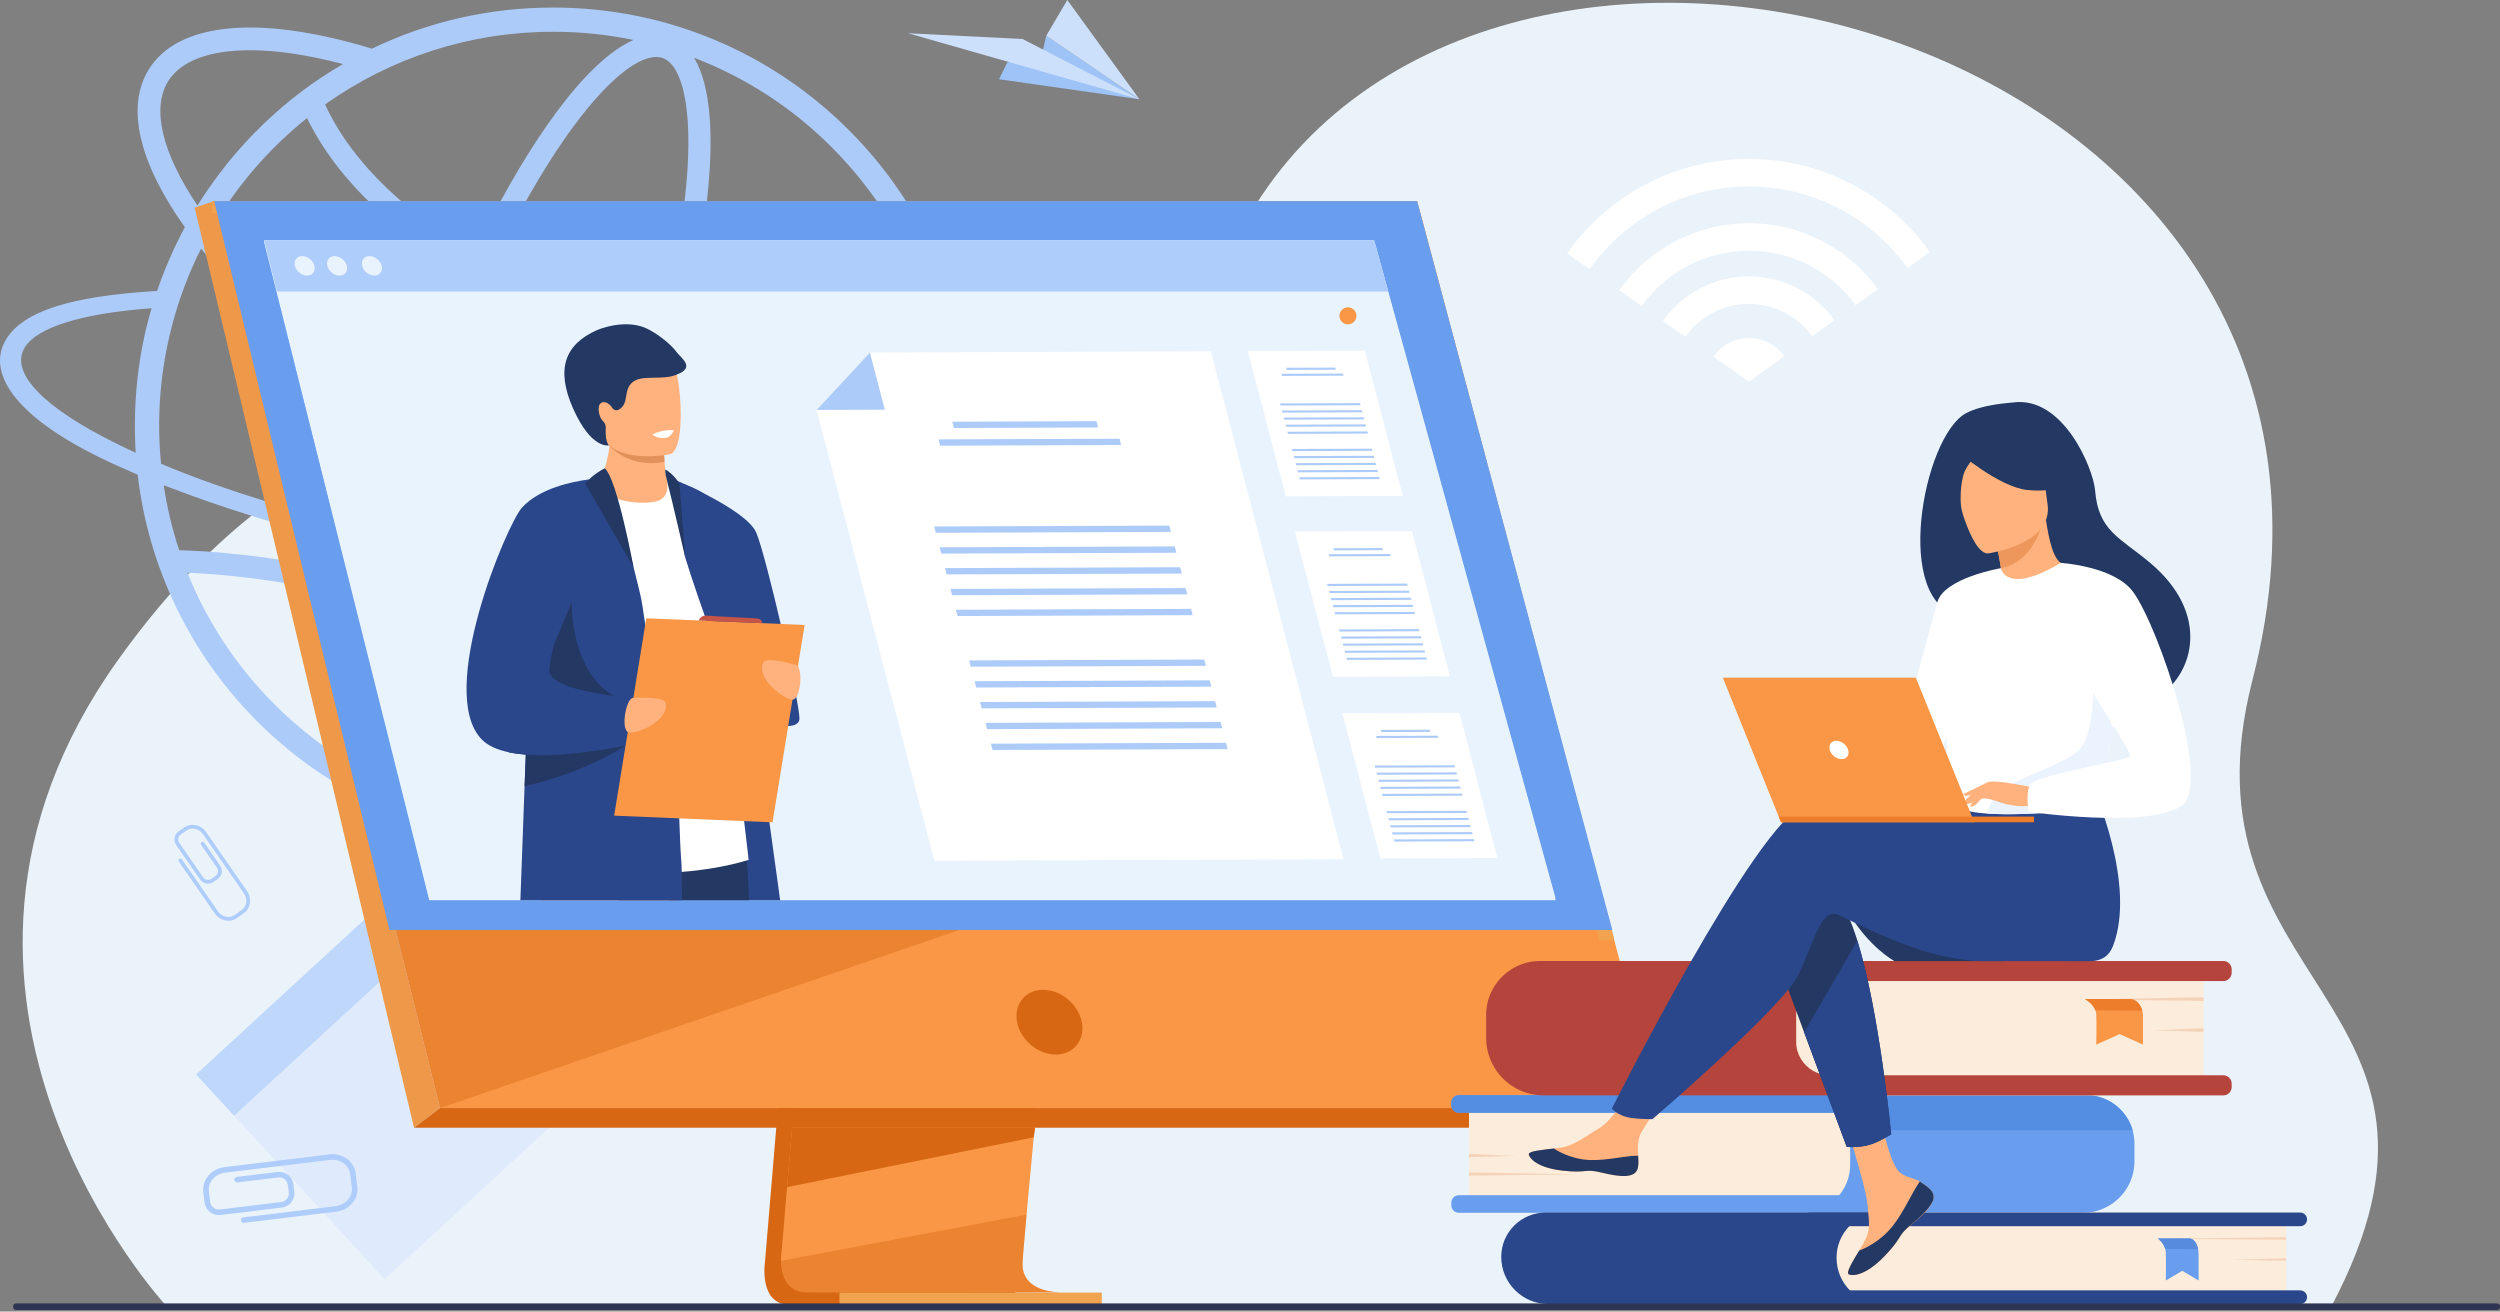<svg width="467" height="245" viewBox="0 0 467 245" fill="none" xmlns="http://www.w3.org/2000/svg">
<rect x="0" y="0" width="467" height="245" fill="#808080" stroke="none"/>
<g clip-path="url(#clip0_1036_2538)">
<path d="M31.215 244.124C31.215 244.124 -22.84 186.085 22.074 123.25C61.925 67.499 108.386 71.31 142.475 93.935C156.993 103.571 198.853 95.122 234.479 38.393C283.066 -38.971 451.482 7.95 420.774 126.976C405.915 184.576 466 186.67 435.384 244.247L31.215 244.124Z" fill="#EBF3FA"/>
<path d="M74.893 165.501L36.637 200.71L71.846 238.966L110.102 203.757L74.893 165.501Z" fill="#DFEBFD"/>
<path d="M74.892 165.501L36.636 200.71L43.727 208.415L81.983 173.206L74.892 165.501Z" fill="#BED7FB"/>
<path d="M186.615 14.802L212.847 18.544L195.439 6.678L194.555 10.482L188.175 11.637L186.615 14.802Z" fill="#9EC3F6"/>
<path d="M212.847 18.544L191.018 7.288L169.623 6.213L212.847 18.544Z" fill="#CDE0FB"/>
<path d="M195.439 6.678L212.847 18.544L199.372 0L195.439 6.678Z" fill="#CDE0FB"/>
<path d="M333.301 66.551L326.703 71.285L320.07 66.602C321.541 64.534 323.968 63.166 326.703 63.166C329.422 63.166 331.832 64.5 333.301 66.551Z" fill="white"/>
<path d="M326.703 51.629C320.07 51.629 314.208 54.928 310.652 59.971L314.841 62.91C317.472 59.184 321.815 56.756 326.703 56.756C331.558 56.756 335.866 59.149 338.497 62.823L342.668 59.831C339.096 54.859 333.268 51.629 326.703 51.629Z" fill="white"/>
<path d="M326.703 29.697C312.67 29.697 300.26 36.671 292.739 47.337L296.928 50.277C303.526 40.943 314.415 34.824 326.705 34.824C338.893 34.824 349.713 40.84 356.328 50.054L360.482 47.062C352.942 36.553 340.618 29.697 326.703 29.697Z" fill="white"/>
<path d="M326.703 41.697C316.721 41.697 307.867 46.637 302.481 54.211L306.668 57.15C311.129 50.911 318.446 46.825 326.702 46.825C334.89 46.825 342.154 50.842 346.633 56.996L350.786 54.022C345.387 46.553 336.601 41.697 326.703 41.697Z" fill="white"/>
<path d="M189.841 95.282L183.793 95.142C185.736 97.662 186.173 99.981 184.962 101.945C183.753 103.949 180.857 105.594 176.534 106.843C179.806 98.136 181.453 88.953 181.453 79.533C181.453 59.158 173.525 39.216 158.565 24.297C144.083 9.817 124.508 1.411 103.329 1.411C91.436 1.411 79.945 4.048 69.493 9.087C69.49 9.088 69.487 9.09 69.484 9.092C66.123 8.067 62.851 7.226 59.694 6.587C43.754 3.353 32.442 5.587 27.847 12.882C23.474 19.819 25.854 30.261 34.531 42.441C34.529 42.442 34.529 42.444 34.528 42.447C32.59 46.029 30.724 50.278 29.351 54.347C13.048 55.317 4.322 58.186 1.148 63.382C-2.54 69.432 2.497 77.55 18.622 85.444C20.844 86.534 23.224 87.606 25.723 88.676C27.655 105.648 35.386 122.1 48.074 134.788C55.253 141.948 63.603 147.58 72.905 151.527C101.401 163.546 135.369 157.919 158.565 134.788C165.545 127.807 171.08 119.675 174.986 110.672C182.939 109.025 188.175 106.448 190.258 103.036C191.706 100.675 191.528 98.058 189.841 95.282ZM171.179 108.074C165.883 109.025 159.279 109.581 151.563 109.661C139.592 109.807 125.842 108.862 111.352 106.952C112.571 104.298 113.766 101.57 114.932 98.782C119.429 100.286 123.792 101.477 127.953 102.322C132.72 103.289 137.072 103.766 140.955 103.766C150.058 103.766 156.579 101.138 159.8 96.025C160.33 95.182 160.762 94.29 161.096 93.347H156.455C156.378 93.488 156.297 93.627 156.212 93.763C153.819 97.561 148.474 99.523 140.966 99.522C137.377 99.522 133.289 99.073 128.796 98.162C124.881 97.367 120.774 96.252 116.541 94.846C117.659 92.051 118.745 89.201 119.794 86.31C122.623 78.511 125.044 70.781 127.002 63.357C142.875 65.697 159.46 65.767 175.391 64.566C176.399 69.453 176.908 74.455 176.908 79.535C176.91 89.43 174.986 99.03 171.179 108.074ZM74.505 146.803C72.248 145.984 71.103 142.746 70.539 140.172C69.648 136.105 69.487 130.393 70.073 123.654C70.369 120.245 70.845 116.622 71.487 112.831C80.738 115.296 89.898 118.466 98.819 122.288C96.81 125.752 94.777 128.964 92.746 131.876C88.876 137.425 85.091 141.704 81.8 144.255C79.717 145.871 76.762 147.621 74.505 146.803ZM100.861 118.663C91.524 114.639 81.924 111.314 72.231 108.748C72.572 106.989 72.947 105.198 73.353 103.38C76.049 103.994 78.784 104.586 81.551 105.158C89.653 106.815 97.734 108.223 105.645 109.36C104.08 112.602 102.48 115.709 100.861 118.663ZM83.337 102.222C80.207 101.578 77.122 100.906 74.09 100.207C75.517 94.268 77.271 88.077 79.317 81.769C89.956 88.309 100.777 93.63 111.021 97.406C109.736 100.475 108.415 103.467 107.068 106.361C99.288 105.245 91.325 103.861 83.337 102.222ZM57.352 22.06C63.265 34.175 74.664 44.159 86.928 50.781C83.957 57.256 81.127 64.166 78.524 71.342C78.039 72.679 77.568 74.015 77.106 75.348C61.563 65.231 48.404 53.621 39.77 42.385C39.769 42.383 39.769 42.381 39.767 42.38C44.323 34.608 50.259 27.746 57.352 22.06ZM123.814 10.849C126.071 11.667 127.216 14.906 127.78 17.48C128.671 21.547 128.833 27.259 128.246 33.998C127.604 41.374 126.127 49.753 123.93 58.675C113.121 56.815 102.318 53.749 92.373 48.922C96.611 40.081 101.093 32.199 105.575 25.774C109.445 20.226 113.23 15.946 116.521 13.396C118.238 12.065 120.548 10.641 122.571 10.641C123.001 10.641 123.417 10.705 123.814 10.849ZM122.9 62.694C120.992 69.873 118.642 77.35 115.903 84.899C114.848 87.809 113.755 90.673 112.631 93.481C102.346 89.704 91.428 84.303 80.696 77.632C81.25 76.011 81.824 74.383 82.415 72.753C84.958 65.739 87.72 58.989 90.614 52.666C100.744 57.576 111.718 60.746 122.9 62.694ZM155.352 27.491C164.895 37.035 171.227 48.499 174.429 60.485C157.466 61.724 141.922 61.335 128.029 59.325C130.234 50.317 131.717 41.842 132.369 34.356C133.089 26.09 133 16.3 129.65 10.79C139.358 14.518 148.03 20.149 155.352 27.491ZM103.329 5.933C108.428 5.933 113.441 6.446 118.343 7.464C112.562 9.981 106.659 16.985 102.179 23.407C97.593 29.98 93.015 38.025 88.691 47.028C77.018 40.687 65.995 30.964 60.725 19.511C73.028 10.759 87.826 5.933 103.329 5.933ZM31.435 15.142C33.828 11.344 39.173 9.383 46.681 9.383C50.272 9.383 54.358 9.832 58.851 10.743C60.557 11.089 62.298 11.494 64.07 11.962C64.071 11.962 64.073 11.962 64.074 11.964C53.357 18.163 43.916 27.133 36.887 38.379C36.886 38.38 36.884 38.382 36.884 38.385C30.251 28.536 28.257 20.184 31.435 15.142ZM37.562 46.452C37.562 46.45 37.563 46.448 37.563 46.448C46.653 57.81 60.051 69.424 75.706 79.498C73.486 86.254 71.593 92.894 70.065 99.256C57.086 96.116 42 91.675 30.086 86.634C29.098 76.754 30.174 66.754 33.141 57.32C34.291 53.663 35.819 49.892 37.562 46.452ZM22.231 83.103C8.169 76.241 1.743 69.617 4.62 64.917C6.941 61.109 15.388 58.531 28.321 57.579C25.715 66.378 24.807 75.525 25.346 84.572C24.273 84.095 23.242 83.6 22.231 83.103ZM69.325 102.442C68.924 104.231 68.555 105.994 68.215 107.729C67.313 107.51 66.41 107.297 65.506 107.09C50.241 103.616 38.787 102.909 33.477 102.789C32.162 98.828 31.195 94.776 30.583 90.64C40.98 94.641 52.687 98.477 69.325 102.442ZM35.013 106.989C40.676 107.217 51.175 108.075 64.587 111.127C65.546 111.344 66.506 111.573 67.464 111.807C66.773 115.833 66.264 119.68 65.95 123.295C65.354 130.146 65.312 138.044 67.223 143.686C61.407 140.412 56.073 136.361 51.287 131.575C44.151 124.441 38.662 116.087 35.013 106.989ZM81.013 149.691C86.458 146.838 91.928 140.284 96.14 134.245C98.312 131.131 100.484 127.684 102.628 123.963C114.987 129.56 126.87 136.436 138.033 144.447C119.632 154.28 98.911 155.393 81.013 149.691ZM155.352 131.576C151.283 135.656 146.805 139.201 141.966 142.187C130.239 133.617 117.711 126.281 104.659 120.343C106.453 117.055 108.221 113.582 109.948 109.957C121.895 111.541 133.382 112.491 143.867 112.736C146.604 112.815 149.262 112.815 151.841 112.796C158.525 112.717 164.474 112.32 169.572 111.605C166.002 119.002 161.222 125.706 155.352 131.576Z" fill="#ADCBF9"/>
<path d="M153.683 107.473L142.879 235.932C142.879 235.932 141.746 243.719 147.538 243.733C157.062 243.755 194.94 243.733 194.94 243.733C194.94 243.733 187.772 242.112 187.858 238.465C187.961 234.166 200.485 106.257 200.485 106.257L153.683 107.473Z" fill="#D86713"/>
<path d="M198.013 241.402C196.141 241.407 159.962 241.521 150.687 241.402C146.646 241.353 145.936 237.808 145.903 235.516C145.887 234.417 146.026 233.603 146.026 233.603L146.306 230.265L147.022 221.755L147.655 214.236L148.467 204.574L149.151 196.42L156.827 105.141L203.632 103.927C203.632 103.927 198.358 157.455 194.626 196.42C194.209 200.76 193.814 204.923 193.447 208.809C193.328 210.051 193.214 211.263 193.102 212.444C192.756 216.131 192.441 219.516 192.165 222.505C192.02 224.081 191.887 225.543 191.765 226.885C191.289 232.139 191.01 235.495 191.006 236.134C191.004 236.506 191.036 236.852 191.097 237.174C191.867 241.269 197.31 241.402 198.013 241.402Z" fill="#F99746"/>
<path d="M40.016 37.571L66.331 143.277L69.934 157.754L82.19 206.988H309.901L264.724 37.571H40.016Z" fill="#F99746"/>
<path d="M40.014 37.571L36.367 38.787L77.342 210.666L82.19 206.988L40.014 37.571Z" fill="#EE9849"/>
<path d="M77.342 210.666H303.651L309.899 206.988H82.19L77.342 210.666Z" fill="#D86713"/>
<path d="M156.815 243.783H205.813V241.454H156.815V243.783Z" fill="#F1A34F"/>
<path d="M298.869 175.771L261.92 39.811H39.65V37.571H264.724L301.549 175.468L298.869 175.771Z" fill="#F1A34F"/>
<path d="M193.359 210.664L193.106 212.445L147.024 221.755L147.657 214.236L147.958 210.664H193.359Z" fill="#D86713"/>
<path opacity="0.4" d="M198.013 241.402C196.141 241.407 159.962 241.521 150.687 241.402C146.646 241.353 145.936 237.808 145.903 235.516L191.766 226.887C191.291 232.141 191.012 235.497 191.007 236.136C191.006 236.507 191.038 236.853 191.099 237.175C191.867 241.269 197.31 241.402 198.013 241.402Z" fill="#D86713"/>
<path opacity="0.4" d="M182.22 172.692L82.19 206.988L69.934 157.754L182.22 172.692Z" fill="#D86713"/>
<path d="M40.014 37.571H264.724L301.184 173.729H72.754L40.014 37.571Z" fill="#699DEE"/>
<path d="M202.082 190.942C201.433 187.602 198.199 184.895 194.861 184.895C191.521 184.895 189.341 187.602 189.99 190.942C190.639 194.281 193.873 196.988 197.211 196.988C200.551 196.988 202.731 194.281 202.082 190.942Z" fill="#D86713"/>
<path d="M290.587 167.83H80.19L56.362 72.91L54.537 65.631L52.977 59.423L51.731 54.452L49.324 44.864H256.687L256.832 45.391L259.328 54.452L260.699 59.423L262.411 65.631L264.418 72.91L290.587 167.83Z" fill="#E9F3FE"/>
<path d="M290.587 168.153H80.19L56.362 73.235L54.537 65.956L52.977 59.748L51.731 54.776L49.324 45.189H256.687L256.832 45.716L259.328 54.776L260.699 59.748L262.411 65.956L264.418 73.235L290.587 168.153Z" fill="#E9F3FE"/>
<path d="M259.328 54.452H51.731L49.324 44.864H256.608L256.832 45.391L259.328 54.452Z" fill="#AFCDFB"/>
<path d="M55.092 49.658C54.842 48.654 55.452 47.839 56.458 47.839C57.464 47.839 58.481 48.654 58.731 49.658C58.981 50.663 58.37 51.478 57.364 51.478C56.359 51.478 55.341 50.663 55.092 49.658Z" fill="#E9F3FE"/>
<path d="M64.504 51.028C65.091 50.363 64.876 49.213 64.022 48.459C63.169 47.705 62.001 47.633 61.414 48.298C60.826 48.963 61.042 50.113 61.895 50.867C62.748 51.621 63.916 51.693 64.504 51.028Z" fill="#E9F3FE"/>
<path d="M67.65 49.658C67.4 48.654 68.01 47.839 69.016 47.839C70.022 47.839 71.039 48.654 71.289 49.658C71.539 50.663 70.928 51.478 69.922 51.478C68.916 51.478 67.901 50.663 67.65 49.658Z" fill="#E9F3FE"/>
<path d="M145.73 168.153H124.926C124.726 166.527 124.551 164.809 124.392 163.016C124.114 159.8 123.899 156.342 123.742 152.742C123.704 151.913 123.672 151.075 123.641 150.232C123.601 149.159 123.568 148.073 123.536 146.982C123.484 145.129 123.444 143.255 123.415 141.37C123.414 141.368 123.414 141.365 123.414 141.363C123.377 138.959 123.359 136.539 123.355 134.128C123.355 134.126 123.355 134.126 123.355 134.126C123.353 133.524 123.353 132.924 123.353 132.323V132.321C123.353 131.756 123.355 131.194 123.356 130.631C123.374 125.442 123.452 120.351 123.563 115.618C123.801 105.145 124.191 96.419 124.397 92.224V92.222C124.481 90.5 124.535 89.543 124.535 89.543C124.537 89.543 124.538 89.544 124.54 89.544C124.586 89.551 124.902 89.61 125.398 89.728C125.762 89.817 126.225 89.938 126.75 90.1H126.752C127.226 90.243 127.751 90.42 128.302 90.629C128.304 90.629 128.306 90.629 128.307 90.63C129.244 90.991 130.255 91.452 131.205 92.03C131.219 92.038 131.234 92.044 131.248 92.053C132.802 93.017 134.205 94.295 134.844 95.983C135.394 97.417 136.678 105.123 138.232 115.358C138.275 115.65 138.318 115.945 138.365 116.241C139.187 121.676 140.074 127.774 140.966 134.002C141.911 140.601 142.855 147.34 143.723 153.585C144.466 158.941 145.153 163.931 145.73 168.153Z" fill="#2B478B"/>
<path d="M139.904 168.153H115.688C115.224 166.156 114.79 164.229 114.404 162.42C113.34 157.439 112.64 153.356 112.679 151.163C112.696 150.135 113.086 149.331 113.752 148.712C114.208 148.288 114.796 147.951 115.487 147.689C117.529 146.913 120.465 146.785 123.537 146.982C124.582 147.048 125.64 147.149 126.685 147.275C132.44 147.974 137.783 149.398 137.783 149.398C137.783 149.398 138.141 150.843 138.563 153.369C138.881 155.264 139.235 157.769 139.497 160.727C139.649 162.446 139.773 164.318 139.842 166.314C139.859 166.913 139.88 167.528 139.904 168.153Z" fill="#233862"/>
<path d="M128.721 151.193L128.479 152.943L127.306 161.437L127.106 162.886L126.379 168.153H101.144C100.949 164.672 100.768 161.281 100.733 158.325C100.729 157.996 100.728 157.676 100.728 157.36C100.728 152.907 101.119 149.606 102.395 148.773C103.842 147.828 108.641 148.088 113.75 148.714C114.26 148.775 114.772 148.842 115.286 148.911C118.264 149.311 121.245 149.806 123.641 150.232C124.884 150.453 125.97 150.657 126.816 150.819C128.008 151.046 128.721 151.193 128.721 151.193Z" fill="#C65447"/>
<path d="M100.728 93.922C100.728 93.922 114.591 84.957 124.537 89.543C126.121 90.273 127.929 92.312 129.223 93.738C132.818 97.699 139.842 160.615 139.842 160.615C139.842 160.615 119.904 167.368 100.729 158.323V93.922H100.728Z" fill="white"/>
<path d="M125.325 89.314C125.325 89.314 139.36 95.066 141.261 99.485C143.162 103.904 149.34 131.045 149.34 134.227C149.34 137.41 138.583 134.939 136.851 129.806C135.413 125.544 130.563 112.45 128.005 104.168L125.325 89.314Z" fill="#2B478B"/>
<path d="M122.41 93.698C119.345 94.298 114.844 93.657 111.549 91.486C113.037 87.933 113.648 85.126 113.864 83.31C113.877 83.214 113.886 83.119 113.896 83.03C113.994 82.088 113.979 81.45 113.934 81.157H121.855C121.855 81.157 124.021 82.147 124.021 82.831C124.021 83.196 124.024 83.547 124.03 83.882C124.047 84.793 124.083 85.588 124.13 86.272C124.28 88.495 124.535 89.541 124.535 89.541C124.535 89.541 125.504 93.091 122.41 93.698Z" fill="#FFB27D"/>
<path d="M124.13 86.272C118.128 87.431 114.644 84.153 113.864 83.31C113.753 83.19 113.696 83.118 113.696 83.118C113.76 83.086 113.826 83.057 113.896 83.03C116.131 82.125 121.2 82.844 124.03 83.882C124.047 84.793 124.082 85.589 124.13 86.272Z" fill="#E2915A"/>
<path d="M111.903 79.855C112.975 85.626 120.423 85.437 123.641 85.074C124.546 84.973 125.117 84.857 125.117 84.857C126.138 84.585 126.707 82.975 126.973 80.869C127.498 76.7 126.835 70.578 126.13 69.013C125.07 66.656 123.073 64.109 115.573 65.947C108.072 67.789 110.528 72.461 111.903 79.855Z" fill="#FFB27D"/>
<path d="M126.409 65.795C125.384 64.375 123.21 62.641 121.237 61.574C116.995 59.28 111.569 61.646 111.546 61.656C105.421 64.348 103.821 69.035 107.068 76.336C110.502 84.056 113.773 83.187 113.773 83.187C113.773 83.187 113.079 82.754 113.142 80.348C113.145 80.212 113.151 80.097 113.158 79.999C113.19 79.506 113.015 79.011 112.647 78.683C111.886 78.003 111.514 75.95 112.152 75.378C112.921 74.688 114 75.525 114.346 76.171C114.647 76.626 115.187 76.786 115.69 76.467C117.596 75.263 116.358 72.85 118.179 71.377C120 69.902 123.697 71.14 126.432 69.966C130.008 68.633 127.183 66.863 126.409 65.795Z" fill="#233862"/>
<path d="M127.394 168.153H97.207C97.423 161.893 97.701 154.419 97.992 146.853C98.066 144.89 98.144 142.92 98.221 140.966C98.256 140.138 98.287 139.315 98.319 138.491C98.985 121.687 99.648 106.512 99.788 105.693C100.105 103.845 100.404 102.269 100.728 100.902C101.676 96.922 102.855 94.739 105.424 92.862C105.674 92.671 107.731 91.636 109.541 90.733C111.021 89.999 112.336 89.357 112.376 89.339V89.338H112.378C112.677 89.483 113.007 89.9 113.355 90.518C113.702 91.136 114.069 91.96 114.444 92.921C115.823 96.466 117.314 101.889 118.349 105.94C118.351 105.945 118.352 105.95 118.352 105.953C118.354 105.956 118.354 105.958 118.354 105.961C118.354 105.962 118.354 105.962 118.354 105.962C119.02 108.578 119.499 110.614 119.635 111.2C119.867 112.187 120.172 114.095 120.532 116.68V116.686C121.019 120.212 121.602 124.996 122.219 130.426V130.428C122.283 130.987 122.345 131.551 122.41 132.119C122.482 132.77 122.557 133.428 122.631 134.093V134.094C122.655 134.307 122.677 134.522 122.699 134.737V134.738C122.936 136.888 123.177 139.105 123.414 141.362C123.414 141.363 123.414 141.367 123.415 141.368C123.619 143.228 126.44 144.575 126.635 146.47C126.649 146.608 126.664 146.886 126.681 147.274C126.718 148.075 126.762 149.347 126.814 150.817C126.837 151.471 126.859 152.166 126.885 152.874C126.995 156.024 127.132 159.476 127.285 161.137C127.293 161.216 127.3 161.315 127.305 161.437C127.322 161.768 127.337 162.257 127.349 162.869C127.377 164.171 127.389 166.032 127.394 168.153Z" fill="#2B478B"/>
<path d="M106.802 112.469C106.792 112.507 106.321 129.462 119.075 131.52C131.828 133.58 123.355 134.125 123.355 134.125C123.355 134.125 99.358 133.105 98.963 132.472C98.565 131.838 106.802 112.469 106.802 112.469Z" fill="#233862"/>
<path d="M117.577 138.799C117.577 138.799 117.338 138.969 116.879 139.265C116.871 139.268 116.863 139.275 116.855 139.279C114.908 140.521 109.134 143.907 100.726 146.177C99.844 146.415 98.931 146.643 97.992 146.851C98.066 144.89 98.144 142.92 98.219 140.966C97.109 140.88 96.046 140.739 95.059 140.529C95.093 140.271 95.128 140.013 95.16 139.754C96.23 139.315 97.292 138.892 98.317 138.491C99.152 138.165 99.961 137.854 100.725 137.565C104.178 136.254 106.738 135.365 106.738 135.365L116.96 138.603L117.577 138.799Z" fill="#233862"/>
<path d="M120.282 138.515C120.282 138.515 118.969 138.844 116.879 139.265C116.871 139.265 116.864 139.267 116.856 139.27C113.001 140.045 106.517 141.131 100.726 141.072C99.873 141.062 99.033 141.029 98.219 140.966C97.109 140.88 96.046 140.739 95.059 140.529C92.943 140.082 91.17 139.326 90.01 138.144C81.396 129.371 94.712 97.881 97.51 94.817C100.777 91.24 106.742 89.985 110.037 89.554C110.175 89.536 110.306 89.519 110.435 89.502C111.593 89.365 112.336 89.336 112.378 89.334C112.379 89.334 112.379 89.334 112.379 89.334C112.379 89.334 112.121 90.164 111.689 91.574C111.521 92.118 111.325 92.751 111.112 93.456C109.089 100.081 105.186 113.102 103.465 120.446C102.834 123.133 102.498 125.059 102.652 125.634C103.323 128.142 110.282 129.432 114.692 130.002C116.531 130.239 117.928 130.353 118.24 130.375C118.262 130.375 118.283 130.377 118.306 130.38L118.56 131.426L119.171 133.934L119.771 136.398L120.282 138.515Z" fill="#2B478B"/>
<path d="M144.307 153.61L114.724 152.363L120.726 115.496L150.309 116.742L144.307 153.61Z" fill="#F99746"/>
<path d="M118.303 130.383C118.303 130.383 124.061 129.981 124.349 131.323C125.022 134.452 119.398 137.021 117.577 136.846C115.756 136.67 116.978 130.173 118.303 130.383Z" fill="#FFB27D"/>
<path d="M148.691 124.229C148.691 124.229 143.181 122.507 142.59 123.745C141.211 126.633 146.089 130.434 147.902 130.684C149.715 130.936 150.029 124.333 148.691 124.229Z" fill="#FFB27D"/>
<path d="M112.977 87.486C112.977 87.486 110.555 88.641 109.339 90.383C109.339 90.383 118.395 106.107 118.354 105.959C118.314 105.812 115.293 89.499 112.977 87.486Z" fill="#233862"/>
<path d="M124.255 87.707C125.052 88.008 126.582 89.575 126.927 90.441L128.003 104.167C128.003 104.167 125.704 94.093 124.535 89.539C124.239 88.385 124.293 88.032 124.255 87.707Z" fill="#233862"/>
<path d="M130.532 115.909C130.532 115.909 130.766 114.886 132.113 115.006C133.46 115.125 141.025 115.496 141.025 115.496C141.025 115.496 142.485 115.472 142.348 116.408L130.532 115.909Z" fill="#C65447"/>
<path d="M121.855 81.157C121.855 81.157 122.837 82.053 124.421 81.775C125.362 81.611 125.887 80.39 125.887 80.39C125.887 80.39 124.082 80.065 121.855 81.157Z" fill="white"/>
<path d="M262.032 92.631L240.18 92.711L233.094 65.583L254.945 65.501L262.032 92.631Z" fill="white"/>
<path d="M249.527 69.067L240.364 69.101L240.259 68.699L249.421 68.665L249.527 69.067Z" fill="#ADCBF9"/>
<path d="M250.989 70.182L239.485 70.224L239.381 69.823L250.885 69.78L250.989 70.182Z" fill="#ADCBF9"/>
<path d="M254.153 75.703L239.21 75.758L239.105 75.357L254.047 75.301L254.153 75.703Z" fill="#ADCBF9"/>
<path d="M254.498 77.026L239.556 77.081L239.451 76.679L254.393 76.624L254.498 77.026Z" fill="#ADCBF9"/>
<path d="M254.843 78.348L239.901 78.404L239.796 78.002L254.739 77.947L254.843 78.348Z" fill="#ADCBF9"/>
<path d="M255.189 79.671L240.247 79.727L240.142 79.325L255.083 79.27L255.189 79.671Z" fill="#ADCBF9"/>
<path d="M255.535 80.994L240.592 81.048L240.488 80.648L255.429 80.592L255.535 80.994Z" fill="#ADCBF9"/>
<path d="M256.374 84.212L241.433 84.268L241.329 83.866L256.27 83.811L256.374 84.212Z" fill="#ADCBF9"/>
<path d="M256.72 85.535L241.779 85.591L241.673 85.189L256.616 85.135L256.72 85.535Z" fill="#ADCBF9"/>
<path d="M257.066 86.858L242.125 86.912L242.019 86.512L256.96 86.456L257.066 86.858Z" fill="#ADCBF9"/>
<path d="M257.412 88.181L242.469 88.236L242.365 87.835L257.306 87.779L257.412 88.181Z" fill="#ADCBF9"/>
<path d="M257.756 89.504L242.815 89.559L242.711 89.157L257.652 89.102L257.756 89.504Z" fill="#ADCBF9"/>
<path d="M270.837 126.34L248.985 126.422L241.899 99.293L263.75 99.213L270.837 126.34Z" fill="white"/>
<path d="M258.332 102.776L249.169 102.81L249.064 102.41L258.227 102.376L258.332 102.776Z" fill="#ADCBF9"/>
<path d="M259.794 103.891L248.292 103.935L248.186 103.533L259.69 103.491L259.794 103.891Z" fill="#ADCBF9"/>
<path d="M262.958 109.413L248.016 109.469L247.91 109.067L262.853 109.012L262.958 109.413Z" fill="#ADCBF9"/>
<path d="M263.303 110.736L248.36 110.79L248.256 110.39L263.198 110.334L263.303 110.736Z" fill="#ADCBF9"/>
<path d="M263.648 112.059L248.706 112.113L248.602 111.713L263.544 111.657L263.648 112.059Z" fill="#ADCBF9"/>
<path d="M263.994 113.382L249.052 113.436L248.947 113.034L263.89 112.98L263.994 113.382Z" fill="#ADCBF9"/>
<path d="M264.34 114.703L249.397 114.759L249.293 114.357L264.234 114.303L264.34 114.703Z" fill="#ADCBF9"/>
<path d="M265.181 117.923L250.238 117.977L250.134 117.577L265.075 117.521L265.181 117.923Z" fill="#ADCBF9"/>
<path d="M265.525 119.246L250.584 119.3L250.48 118.9L265.421 118.844L265.525 119.246Z" fill="#ADCBF9"/>
<path d="M265.871 120.569L250.93 120.623L250.824 120.221L265.767 120.167L265.871 120.569Z" fill="#ADCBF9"/>
<path d="M266.217 121.89L251.274 121.947L251.17 121.545L266.111 121.49L266.217 121.89Z" fill="#ADCBF9"/>
<path d="M266.562 123.214L251.62 123.27L251.516 122.868L266.457 122.813L266.562 123.214Z" fill="#ADCBF9"/>
<path d="M279.702 160.277L257.849 160.359L250.763 133.229L272.616 133.149L279.702 160.277Z" fill="white"/>
<path d="M267.196 136.713L258.034 136.747L257.928 136.347L267.092 136.313L267.196 136.713Z" fill="#ADCBF9"/>
<path d="M268.658 137.828L257.156 137.871L257.05 137.469L268.554 137.428L268.658 137.828Z" fill="#ADCBF9"/>
<path d="M271.822 143.35L256.88 143.406L256.775 143.004L271.718 142.949L271.822 143.35Z" fill="#ADCBF9"/>
<path d="M272.168 144.673L257.225 144.727L257.121 144.327L272.062 144.271L272.168 144.673Z" fill="#ADCBF9"/>
<path d="M272.514 145.996L257.571 146.05L257.467 145.65L272.408 145.594L272.514 145.996Z" fill="#ADCBF9"/>
<path d="M272.858 147.319L257.917 147.373L257.811 146.971L272.754 146.917L272.858 147.319Z" fill="#ADCBF9"/>
<path d="M273.204 148.64L258.263 148.696L258.157 148.294L273.098 148.24L273.204 148.64Z" fill="#ADCBF9"/>
<path d="M274.045 151.86L259.104 151.914L258.998 151.514L273.939 151.458L274.045 151.86Z" fill="#ADCBF9"/>
<path d="M274.391 153.183L259.448 153.237L259.344 152.837L274.285 152.781L274.391 153.183Z" fill="#ADCBF9"/>
<path d="M274.735 154.506L259.794 154.56L259.688 154.158L274.631 154.104L274.735 154.506Z" fill="#ADCBF9"/>
<path d="M275.081 155.827L260.14 155.883L260.034 155.481L274.976 155.427L275.081 155.827Z" fill="#ADCBF9"/>
<path d="M275.427 157.15L260.484 157.206L260.38 156.804L275.322 156.75L275.427 157.15Z" fill="#ADCBF9"/>
<path d="M250.97 160.506L174.543 160.788L152.547 76.579L162.502 65.859L226.185 65.623L250.97 160.506Z" fill="white"/>
<path d="M205.133 79.853L178.198 79.953L177.889 78.774L204.824 78.674L205.133 79.853Z" fill="#ADCBF9"/>
<path d="M209.434 83.132L175.616 83.257L175.308 82.077L209.125 81.952L209.434 83.132Z" fill="#ADCBF9"/>
<path d="M218.731 99.363L174.807 99.525L174.498 98.344L218.423 98.183L218.731 99.363Z" fill="#ADCBF9"/>
<path d="M219.748 103.251L175.822 103.412L175.513 102.233L219.439 102.07L219.748 103.251Z" fill="#ADCBF9"/>
<path d="M220.763 107.14L176.838 107.302L176.529 106.121L220.454 105.959L220.763 107.14Z" fill="#ADCBF9"/>
<path d="M221.779 111.027L177.853 111.191L177.546 110.01L221.47 109.848L221.779 111.027Z" fill="#ADCBF9"/>
<path d="M222.795 114.916L178.869 115.078L178.561 113.899L222.485 113.736L222.795 114.916Z" fill="#ADCBF9"/>
<path d="M225.266 124.38L181.341 124.541L181.033 123.361L224.959 123.199L225.266 124.38Z" fill="#ADCBF9"/>
<path d="M226.282 128.267L182.356 128.429L182.048 127.25L225.974 127.087L226.282 128.267Z" fill="#ADCBF9"/>
<path d="M227.297 132.156L183.372 132.318L183.064 131.138L226.99 130.976L227.297 132.156Z" fill="#ADCBF9"/>
<path d="M228.313 136.044L184.387 136.207L184.08 135.027L228.005 134.865L228.313 136.044Z" fill="#ADCBF9"/>
<path d="M229.328 139.933L185.404 140.095L185.095 138.914L229.021 138.752L229.328 139.933Z" fill="#ADCBF9"/>
<path d="M152.547 76.579L165.291 76.531L162.502 65.859L152.547 76.579Z" fill="#ADCBF9"/>
<path d="M336.628 226.549H274.409V204.574H336.827C341.68 204.574 345.614 208.508 345.614 213.362V217.565C345.614 222.527 341.59 226.549 336.628 226.549Z" fill="#FCECDB"/>
<path d="M398.719 213.616V216.922C398.719 218.689 398.244 220.344 397.414 221.765C395.747 224.625 392.644 226.549 389.091 226.549H272.501C271.729 226.549 271.104 225.924 271.104 225.154V224.659C271.104 223.889 271.729 223.264 272.501 223.264H343.573C343.953 222.801 344.288 222.3 344.571 221.765C345.238 220.51 345.612 219.082 345.612 217.563V213.36C345.612 212.586 345.513 211.837 345.324 211.124C345.005 209.915 344.437 208.806 343.676 207.861H272.501C271.729 207.861 271.104 207.236 271.104 206.464V205.971C271.104 205.199 271.729 204.574 272.501 204.574H389.677C393.807 204.574 397.289 207.342 398.37 211.124C398.599 211.917 398.719 212.753 398.719 213.616Z" fill="#699DEE"/>
<path d="M398.372 211.124H345.326C345.007 209.915 344.438 208.806 343.678 207.861H272.503C271.73 207.861 271.106 207.236 271.106 206.464V205.971C271.106 205.199 271.73 204.574 272.503 204.574H389.679C393.808 204.574 397.291 207.342 398.372 211.124Z" fill="#548EE2"/>
<path d="M274.409 215.562L283.042 215.931L274.409 216.154V215.562Z" fill="#F4D2B8"/>
<path d="M274.409 219.01L294.947 219.38L274.409 219.602V219.01Z" fill="#F4D2B8"/>
<path d="M289.247 243.597H355.481V226.504H288.709C284.138 226.504 280.431 230.211 280.431 234.782C280.433 239.65 284.378 243.597 289.247 243.597Z" fill="#2B478B"/>
<path d="M351.678 243.597H427.058V226.504H351.486C346.838 226.504 343.07 230.272 343.07 234.92V234.989C343.072 239.743 346.926 243.597 351.678 243.597Z" fill="#FCECDB"/>
<path d="M338.039 243.597H429.677C430.383 243.597 430.955 243.025 430.955 242.319C430.955 241.612 430.383 241.04 429.677 241.04H338.039C337.333 241.04 336.761 241.612 336.761 242.319C336.761 243.023 337.333 243.597 338.039 243.597Z" fill="#2B478B"/>
<path d="M338.039 229.059H429.677C430.383 229.059 430.955 228.487 430.955 227.781C430.955 227.074 430.383 226.503 429.677 226.503H338.039C337.333 226.503 336.761 227.074 336.761 227.781C336.761 228.487 337.333 229.059 338.039 229.059Z" fill="#2B478B"/>
<path d="M427.06 235.05L416.877 235.336L427.06 235.511V235.05Z" fill="#F4D2B8"/>
<path d="M427.06 231.116L402.834 231.404L427.06 231.577V231.116Z" fill="#F4D2B8"/>
<path d="M403.084 231.346C403.084 231.346 404.122 232.08 404.467 233.288C404.527 233.499 404.566 233.725 404.574 233.964C404.632 235.567 404.574 239.197 404.574 239.197L407.64 237.382L410.696 239.197V234.278C410.696 233.347 410.433 232.442 409.946 231.849C409.711 231.563 409.424 231.346 409.099 231.346H403.084Z" fill="#699DEE"/>
<path d="M403.084 231.346C403.084 231.346 404.122 232.08 404.467 233.288L410.609 233.36C410.609 233.36 410.369 231.632 409.101 231.346H403.084Z" fill="#568CDB"/>
<path d="M343.971 204.621H411.643V179.508H343.748C338.329 179.508 333.936 183.902 333.936 189.321V194.586C333.936 200.128 338.428 204.621 343.971 204.621Z" fill="#FCECDB"/>
<path d="M335.528 189.252V194.656C335.544 196.964 336.822 198.966 338.699 200.038C339.623 200.563 340.692 200.865 341.827 200.865H415.317C416.179 200.865 416.877 201.563 416.877 202.425V203.062C416.877 203.924 416.179 204.622 415.317 204.622H288.362C284.719 204.622 281.5 202.812 279.555 200.04C278.33 198.294 277.609 196.167 277.609 193.87V189.606C277.609 188.033 277.969 186.543 278.612 185.215C280.244 181.839 283.702 179.51 287.705 179.51H415.317C416.179 179.51 416.877 180.206 416.877 181.068V181.706C416.877 182.567 416.179 183.266 415.317 183.266H341.602C339.84 183.266 338.246 184.015 337.131 185.215C336.146 186.277 335.537 187.692 335.528 189.252Z" fill="#B5453C"/>
<path d="M411.643 192.064L402.221 192.487L411.643 192.74V192.064Z" fill="#F4D2B8"/>
<path d="M411.643 186.285L389.229 186.708L411.643 186.961V186.285Z" fill="#F4D2B8"/>
<path d="M389.46 186.623C389.46 186.623 390.938 187.419 391.428 188.728C391.515 188.957 391.571 189.202 391.582 189.46C391.664 191.199 391.582 195.135 391.582 195.135L395.948 193.166L400.304 195.135V189.801C400.304 188.792 399.93 187.812 399.235 187.169C398.899 186.859 398.49 186.623 398.029 186.623H389.46Z" fill="#F99746"/>
<path d="M389.46 186.623C389.46 186.623 390.938 187.419 391.428 188.728L400.18 188.806C400.18 188.806 399.837 186.932 398.031 186.623H389.46Z" fill="#ED7D2B"/>
<path d="M345.148 170.197C349.021 176.939 353.894 179.54 353.894 179.54H374.163C374.161 179.54 342.193 165.054 345.148 170.197Z" fill="#233862"/>
<path d="M360.714 222.357C361.243 222.963 361.31 223.639 361.049 224.361C361.049 224.364 361.047 224.369 361.044 224.371C360.56 225.707 358.963 227.198 357.108 228.687C356.871 228.878 356.66 229.053 356.477 229.214C356.429 229.256 356.381 229.299 356.336 229.341C356.3 229.373 356.263 229.408 356.227 229.439C354.498 231.034 355.148 231.399 352.04 234.635C348.497 238.322 346.056 238.388 345.363 238.053C344.775 237.766 345.968 235.811 347.29 233.613C347.354 233.507 347.416 233.4 347.482 233.293C347.658 233.001 347.833 232.703 348.007 232.41C349.556 229.764 349.159 228.524 348.79 224.587C348.492 221.388 343.814 206.714 343.814 206.714L350.605 205.545C350.605 205.545 352.651 217.23 354.904 219.029C356.109 219.988 357.458 219.999 358.616 220.711C358.697 220.76 358.777 220.81 358.856 220.863C359.514 221.3 360.184 221.75 360.714 222.357Z" fill="#FFB27D"/>
<path d="M360.714 222.357C361.243 222.963 361.31 223.639 361.049 224.361C361.049 224.364 361.047 224.369 361.044 224.371C360.451 225.705 358.894 227.19 357.102 228.675C356.868 228.868 356.662 229.048 356.477 229.214C356.429 229.256 356.381 229.299 356.336 229.341C356.3 229.373 356.263 229.408 356.227 229.439C354.498 231.034 355.148 231.399 352.04 234.635C348.497 238.322 346.056 238.388 345.363 238.053C344.775 237.766 345.968 235.811 347.29 233.613C347.98 233.36 351.183 232.059 353.607 228.958C355.741 226.235 357.165 222.737 358.617 220.711C358.699 220.76 358.779 220.81 358.858 220.863C359.514 221.3 360.184 221.75 360.714 222.357Z" fill="#233862"/>
<path d="M305.954 218.116C305.534 220.212 302.547 219.862 299.209 219.046C295.871 218.231 296.664 219.2 291.913 218.675C287.162 218.149 285.722 216.378 285.578 215.671C285.448 215.045 287.796 214.824 290.314 214.534C290.631 214.499 290.949 214.459 291.267 214.42C294.11 214.063 296.193 212.229 298.775 210.722C301.221 209.295 304.871 203.48 304.871 203.48L311.387 203.996C311.387 203.996 307.967 209.189 306.646 211.448C305.868 212.775 305.909 214.531 306.007 215.888C306.055 216.624 306.103 217.377 305.954 218.116Z" fill="#FFB27D"/>
<path d="M299.209 219.046C295.871 218.231 296.664 219.2 291.913 218.675C287.162 218.149 285.722 216.378 285.578 215.671C285.448 215.045 287.796 214.824 290.314 214.534L290.338 214.582C290.338 214.582 293.188 216.602 297.143 216.697C300.365 216.775 303.78 215.851 306.007 215.888C306.058 216.624 306.106 217.379 305.957 218.117C305.534 220.212 302.547 219.863 299.209 219.046Z" fill="#233862"/>
<path d="M330.924 176.452L337.016 192.843L344.969 214.244C344.969 214.244 347.126 214.452 349.194 213.858C351.097 213.309 353.28 211.869 353.28 211.869C353.28 211.869 351.071 188.89 346.953 175.699C345.898 172.313 344.714 169.574 343.408 168.033C337.022 160.487 330.924 176.452 330.924 176.452Z" fill="#233862"/>
<path d="M337.118 150.421C341.108 149.134 352.491 150.787 363.924 153.024L366.319 149.076L391.013 147.147C391.013 147.147 399.163 165.219 394.701 176.734C394.045 178.427 392.742 179.511 390.522 179.548C390.522 179.55 390.163 179.547 390.161 179.548C390.161 179.548 375.463 179.54 370.69 179.54C358.409 179.54 344.698 171.099 342.925 170.743C340.022 170.163 338.861 175.968 335.957 182.064C333.055 188.161 308.669 209.062 308.669 209.062C308.669 209.062 304.921 209.099 303.374 208.519C301.709 207.895 301.099 207.084 301.099 207.084C301.099 207.084 328.118 153.325 337.118 150.421Z" fill="#2B478B"/>
<path d="M366.461 115.069C375.255 119.911 393.096 129.949 393.188 129.883C393.188 129.883 399.746 132.355 403.465 129.883C409.666 125.765 412.991 114.684 401.652 105.147C395.998 100.391 391.979 99.233 391.369 91.638C391.037 87.518 385.405 73.919 376.048 75.178C375.266 75.284 370.453 75.508 367.289 77.169C359.228 81.402 353.279 113.194 366.461 115.069Z" fill="#233862"/>
<path d="M373.833 110.947C373.794 110.973 378.159 112.462 381.079 111.17C383.825 109.956 385.905 105.439 385.865 105.435C384.616 105.378 383.245 104.285 382.187 97.119L381.656 97.31L372.711 100.528C372.711 100.528 373.36 103.398 373.778 106.129C374.132 108.424 374.321 110.622 373.833 110.947Z" fill="#FFB27D"/>
<path d="M372.711 100.528C372.711 100.528 373.36 103.398 373.778 106.129C378.915 105.205 380.932 100.085 381.654 97.308L372.711 100.528Z" fill="#ED975D"/>
<path d="M371.38 103.377C371.38 103.377 383.616 101.735 382.477 94.13C381.337 86.525 382.149 81.192 374.287 81.918C366.426 82.645 365.346 85.774 365.111 88.405C364.872 91.035 368.167 103.608 371.38 103.377Z" fill="#FFB27D"/>
<path d="M365.555 84.236C365.555 84.236 373.387 90.986 378.716 91.53C384.044 92.075 386.062 90.364 386.062 90.364C386.062 90.364 382.921 87.757 381.031 83.549C380.474 82.309 379.298 81.457 377.943 81.34C374.139 81.011 366.926 80.863 365.555 84.236Z" fill="#233862"/>
<path d="M370.451 83.632C370.451 83.632 367.831 86.166 367.006 88.045C366.21 89.858 365.971 94.196 366.605 95.919C366.605 95.919 362.522 87.979 364.834 84.122C367.285 80.033 370.451 83.632 370.451 83.632Z" fill="#233862"/>
<path d="M363.528 128.972C363.898 153.742 363.629 148.567 366.339 150.916C366.993 151.482 368.829 151.82 371.244 151.978C378.84 152.483 392.191 151.232 392.698 149.827C394.451 144.971 393.214 143.462 394.675 136.026C394.827 135.235 395.016 134.38 395.237 133.447C396.456 128.341 397.641 126.603 393.318 118.399C389.397 110.966 385.324 104.934 384.957 105.152C374.613 111.293 373.778 106.131 373.778 106.131C373.778 106.131 363.347 116.89 363.528 128.972Z" fill="white"/>
<path d="M337.016 192.843L344.969 214.244C344.969 214.244 347.126 214.452 349.194 213.858C351.097 213.309 353.28 211.869 353.28 211.869C353.28 211.869 351.071 188.89 346.953 175.699L337.016 192.843Z" fill="#2B478B"/>
<path d="M373.778 106.131C373.778 106.131 363.134 107.936 361.883 112.519C360.632 117.101 353.277 144.045 353.277 144.045C353.277 144.045 358.688 145.017 361.188 142.517C363.689 140.016 369.886 119.324 369.886 119.324L373.778 106.131Z" fill="white"/>
<path d="M371.244 151.98C378.84 152.484 392.191 151.233 392.698 149.829C394.451 144.972 393.214 143.463 394.675 136.028L391.012 125.712C391.012 125.712 391.617 137.2 388.229 140.221C384.845 143.242 374.36 146.053 372.711 148.578C371.918 149.789 371.396 151.004 371.244 151.98Z" fill="#EBF3FF"/>
<path d="M379.947 147.149C379.947 147.149 372.453 145.48 371.244 146.146C370.035 146.811 367.079 149.233 366.709 150.075C366.339 150.918 369.4 149.436 370.397 149.169C371.042 148.996 372.74 149.585 373.579 149.866C377.116 151.044 379.283 150.437 379.283 150.437L379.947 147.149Z" fill="#FFB27D"/>
<path d="M384.965 105.147C384.965 105.147 395.027 105.767 398.51 110.625C403.413 117.463 413.139 146.608 407.564 150.495C401.287 154.873 378.994 151.64 378.994 151.64C378.994 151.64 378.252 148.172 379.283 146.495C380.315 144.818 397.089 142.108 397.864 141.334C398.638 140.561 388.188 126.238 388.188 123.915C388.188 121.593 384.965 105.147 384.965 105.147Z" fill="white"/>
<path d="M370.88 148.23C370.88 148.23 369.311 150.255 368.797 150.497C368.282 150.739 367.949 150.678 367.949 150.678L369.008 148.773L370.88 148.23Z" fill="#FFB27D"/>
<path d="M371.244 146.145L366.679 148.361C366.679 148.361 366.873 148.679 367.435 148.653C367.997 148.627 369.415 148.108 369.415 148.108L371.244 146.145Z" fill="#FFB27D"/>
<path d="M368.797 153.599H332.686L321.824 126.589H357.879L368.797 153.599Z" fill="#F99746"/>
<path d="M332.263 152.547H379.947V153.599H332.686L332.263 152.547Z" fill="#ED7D2B"/>
<path d="M341.802 140.095C341.53 139.145 342.079 138.376 343.029 138.376C343.979 138.376 344.969 139.146 345.241 140.095C345.513 141.045 344.964 141.813 344.014 141.813C343.064 141.813 342.074 141.043 341.802 140.095Z" fill="white"/>
<path d="M40.658 164.208L39.889 164.741C39.069 165.31 37.938 165.105 37.368 164.285L32.896 157.833C32.327 157.013 32.532 155.88 33.352 155.312L34.454 154.548C34.614 154.435 34.836 154.475 34.948 154.637C35.06 154.797 35.02 155.018 34.858 155.131L33.756 155.895C33.256 156.241 33.131 156.929 33.477 157.429L37.949 163.881C38.295 164.381 38.984 164.506 39.484 164.16L40.253 163.626C40.752 163.28 40.877 162.592 40.531 162.092L37.562 157.809C37.45 157.649 37.49 157.428 37.651 157.315C37.812 157.203 38.033 157.243 38.145 157.405L41.114 161.688C41.685 162.508 41.48 163.639 40.658 164.208Z" fill="#AFCDFB"/>
<path d="M45.561 170.572L44.182 171.528C42.902 172.415 41.087 172.021 40.137 170.65L33.413 160.95C33.301 160.79 33.341 160.569 33.503 160.457C33.663 160.344 33.884 160.384 33.996 160.546L40.72 170.247C41.448 171.297 42.82 171.611 43.778 170.947L45.157 169.99C46.117 169.326 46.304 167.93 45.575 166.881L37.917 155.831C37.19 154.78 35.817 154.467 34.858 155.131C34.698 155.243 34.477 155.203 34.364 155.041C34.252 154.881 34.292 154.66 34.454 154.548C35.734 153.66 37.549 154.054 38.499 155.425L46.157 166.476C47.108 167.847 46.841 169.684 45.561 170.572Z" fill="#AFCDFB"/>
<path d="M54.811 221.239L54.978 222.605C55.154 224.065 54.111 225.396 52.654 225.572L41.188 226.964C39.729 227.142 38.398 226.097 38.222 224.64L37.985 222.682C37.949 222.396 38.153 222.136 38.44 222.103C38.725 222.067 38.986 222.271 39.019 222.557L39.256 224.515C39.364 225.402 40.174 226.038 41.062 225.929L52.527 224.537C53.414 224.43 54.05 223.619 53.941 222.732L53.775 221.366C53.668 220.478 52.857 219.842 51.97 219.951L44.358 220.876C44.071 220.911 43.812 220.706 43.778 220.421C43.743 220.134 43.948 219.874 44.233 219.841L51.845 218.917C53.302 218.739 54.633 219.782 54.811 221.239Z" fill="#AFCDFB"/>
<path d="M66.456 219.227L66.754 221.676C67.03 223.951 65.272 226.041 62.835 226.338L45.596 228.43C45.309 228.465 45.05 228.26 45.016 227.975C44.981 227.688 45.186 227.428 45.471 227.395L62.71 225.303C64.576 225.077 65.926 223.506 65.719 221.803L65.421 219.354C65.215 217.65 63.528 216.448 61.662 216.676L42.026 219.059C40.16 219.285 38.809 220.856 39.016 222.559C39.051 222.846 38.846 223.105 38.561 223.139C38.275 223.174 38.015 222.971 37.981 222.684C37.706 220.409 39.463 218.319 41.901 218.023L61.537 215.639C63.973 215.343 66.181 216.953 66.456 219.227Z" fill="#AFCDFB"/>
<path d="M253.34 59.363C253.541 58.509 253.012 57.653 252.158 57.452C251.304 57.25 250.449 57.779 250.247 58.633C250.045 59.487 250.574 60.343 251.428 60.544C252.282 60.746 253.138 60.217 253.34 59.363Z" fill="#F99746"/>
<path d="M466.473 244.708H2.976C2.686 244.708 2.449 244.471 2.449 244.181V244.002C2.449 243.712 2.686 243.475 2.976 243.475H466.473C466.763 243.475 467 243.712 467 244.002V244.181C467 244.471 466.763 244.708 466.473 244.708Z" fill="#2E3552"/>
</g>
<defs>
<clipPath id="clip0_1036_2538">
<rect width="467" height="244.708" fill="white"/>
</clipPath>
</defs>
</svg>
